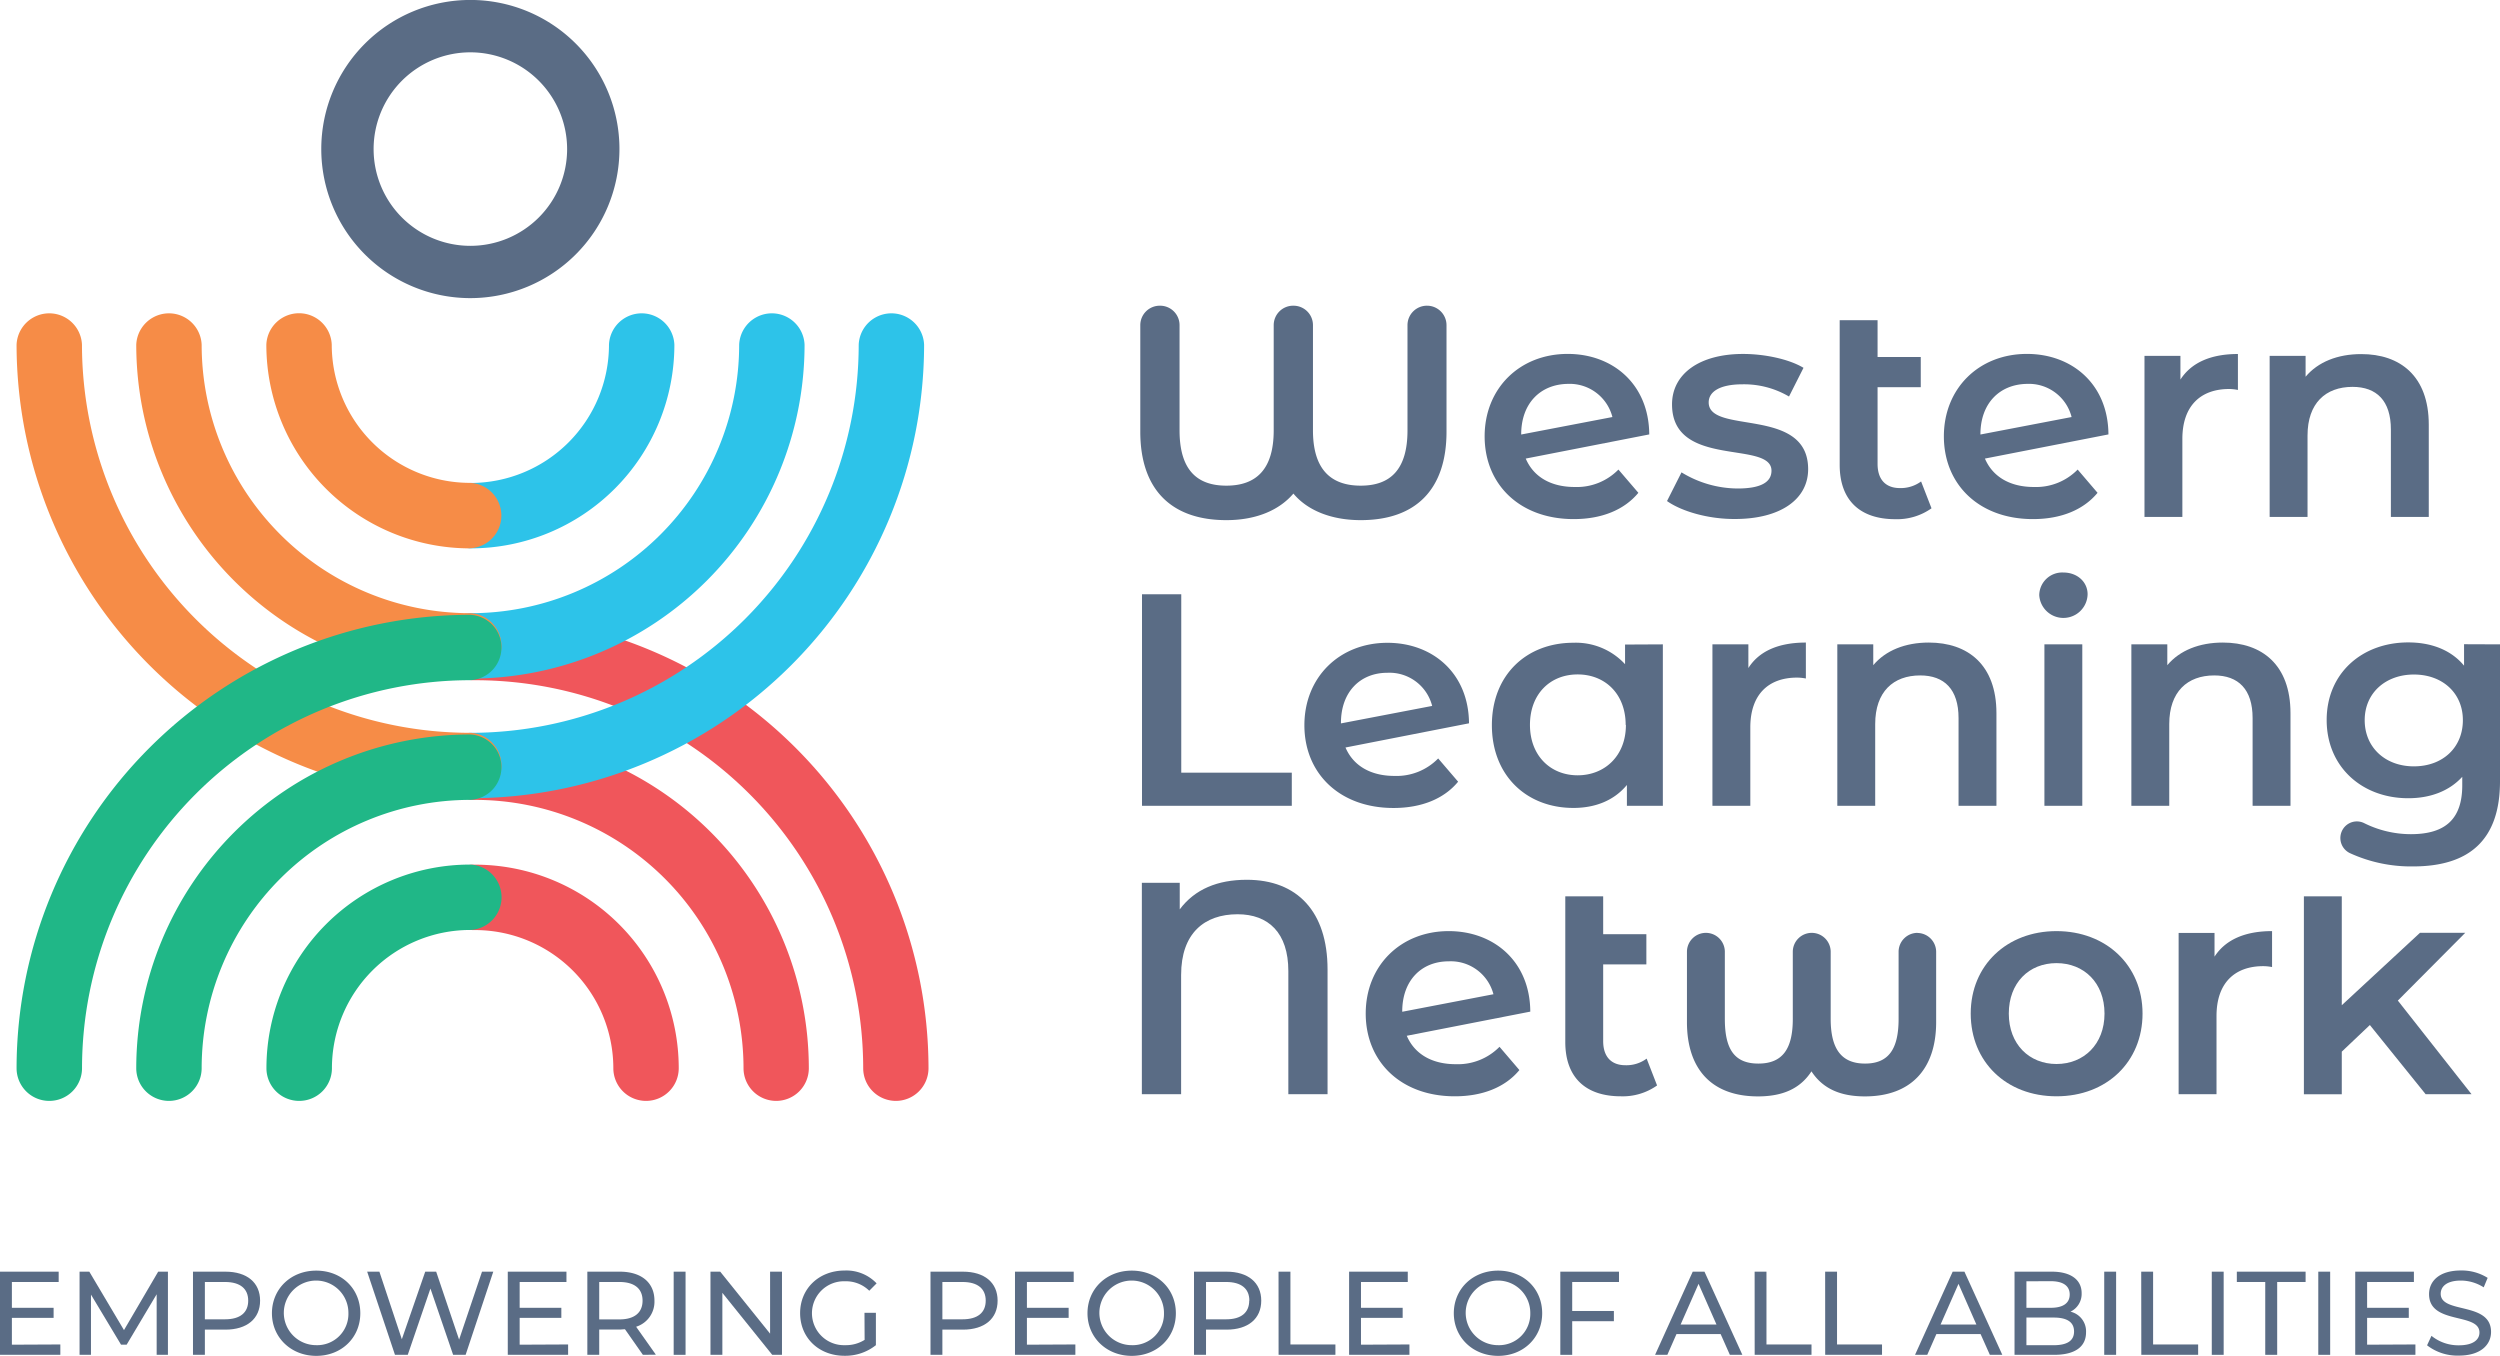 <svg xmlns="http://www.w3.org/2000/svg" viewBox="0 0 527.89 286.28"><defs><style>.a{fill:#5a6c85;}.b{fill:#f0565b;}.c{fill:#2dc3e9;}.d{fill:#f68c47;}.e{fill:#20b787;}</style></defs><path class="a" d="M18.42,291.74v2.19H5.68V276.37H18.07v2.18H8.19V284H17v2.13H8.19v5.66Z" transform="translate(-5.68 -7.85)"></path><path class="a" d="M38.76,293.93l0-12.79-6.34,10.65H31.24l-6.35-10.58v12.72H22.48V276.37h2.06l7.32,12.34,7.22-12.34h2.06l0,17.56Z" transform="translate(-5.68 -7.85)"></path><path class="a" d="M60.6,282.49c0,3.81-2.76,6.12-7.33,6.12H48.94v5.32H46.43V276.37h6.84C57.84,276.37,60.6,278.68,60.6,282.49Zm-2.51,0c0-2.51-1.68-3.94-4.89-3.94H48.94v7.88H53.2C56.41,286.43,58.09,285,58.09,282.49Z" transform="translate(-5.68 -7.85)"></path><path class="a" d="M63.1,285.15c0-5.14,4-9,9.36-9s9.3,3.81,9.3,9-4,9-9.3,9S63.1,290.29,63.1,285.15Zm16.15,0a6.82,6.82,0,1,0-6.79,6.74A6.59,6.59,0,0,0,79.25,285.15Z" transform="translate(-5.68 -7.85)"></path><path class="a" d="M109.84,276.37,104,293.93h-2.64l-4.79-14-4.79,14H89.08l-5.87-17.56h2.58l4.74,14.27,4.94-14.27h2.31l4.84,14.35,4.84-14.35Z" transform="translate(-5.68 -7.85)"></path><path class="a" d="M125.64,291.74v2.19H112.9V276.37h12.39v2.18h-9.88V284h8.8v2.13h-8.8v5.66Z" transform="translate(-5.68 -7.85)"></path><path class="a" d="M141.43,293.93l-3.78-5.4c-.35,0-.73.06-1.11.06h-4.33v5.34H129.7V276.37h6.84c4.57,0,7.33,2.31,7.33,6.12A5.53,5.53,0,0,1,140,288l4.17,5.9Zm-.07-11.44c0-2.51-1.68-3.94-4.89-3.94h-4.26v7.9h4.26C139.68,286.45,141.36,285,141.36,282.49Z" transform="translate(-5.68 -7.85)"></path><path class="a" d="M147.93,276.37h2.51v17.56h-2.51Z" transform="translate(-5.68 -7.85)"></path><path class="a" d="M170.8,276.37v17.56h-2.06l-10.53-13.09v13.09H155.7V276.37h2.06l10.53,13.09V276.37Z" transform="translate(-5.68 -7.85)"></path><path class="a" d="M188.22,285.05h2.41v6.84a10.37,10.37,0,0,1-6.64,2.24c-5.4,0-9.36-3.79-9.36-9s4-9,9.4-9a8.79,8.79,0,0,1,6.75,2.71l-1.55,1.56a7,7,0,0,0-5.09-2,6.75,6.75,0,1,0,0,13.49,7.42,7.42,0,0,0,4.11-1.12Z" transform="translate(-5.68 -7.85)"></path><path class="a" d="M216.33,282.49c0,3.81-2.76,6.12-7.32,6.12h-4.34v5.32h-2.51V276.37H209C213.57,276.37,216.33,278.68,216.33,282.49Zm-2.51,0c0-2.51-1.68-3.94-4.89-3.94h-4.26v7.88h4.26C212.14,286.43,213.82,285,213.82,282.49Z" transform="translate(-5.68 -7.85)"></path><path class="a" d="M232.75,291.74v2.19H220V276.37H232.4v2.18h-9.88V284h8.81v2.13h-8.81v5.66Z" transform="translate(-5.68 -7.85)"></path><path class="a" d="M235.31,285.15c0-5.14,4-9,9.35-9s9.31,3.81,9.31,9-4,9-9.31,9S235.31,290.29,235.31,285.15Zm16.15,0a6.82,6.82,0,1,0-6.8,6.74A6.59,6.59,0,0,0,251.46,285.15Z" transform="translate(-5.68 -7.85)"></path><path class="a" d="M272,282.49c0,3.81-2.76,6.12-7.32,6.12h-4.34v5.32H257.8V276.37h6.85C269.21,276.37,272,278.68,272,282.49Zm-2.51,0c0-2.51-1.68-3.94-4.89-3.94h-4.26v7.88h4.26C267.78,286.43,269.46,285,269.46,282.49Z" transform="translate(-5.68 -7.85)"></path><path class="a" d="M275.65,276.37h2.51v15.37h9.5v2.19h-12Z" transform="translate(-5.68 -7.85)"></path><path class="a" d="M303.29,291.74v2.19H290.55V276.37h12.39v2.18h-9.88V284h8.8v2.13h-8.8v5.66Z" transform="translate(-5.68 -7.85)"></path><path class="a" d="M312.66,285.15c0-5.14,4-9,9.36-9s9.3,3.81,9.3,9-4,9-9.3,9S312.66,290.29,312.66,285.15Zm16.15,0a6.82,6.82,0,1,0-6.79,6.74A6.59,6.59,0,0,0,328.81,285.15Z" transform="translate(-5.68 -7.85)"></path><path class="a" d="M337.66,278.55v6.12h8.8v2.16h-8.8v7.1h-2.51V276.37h12.39v2.18Z" transform="translate(-5.68 -7.85)"></path><path class="a" d="M369,289.54h-9.32l-1.93,4.39h-2.59l7.95-17.56h2.48l8,17.56h-2.64Zm-.87-2-3.79-8.6-3.79,8.6Z" transform="translate(-5.68 -7.85)"></path><path class="a" d="M376.18,276.37h2.5v15.37h9.51v2.19h-12Z" transform="translate(-5.68 -7.85)"></path><path class="a" d="M391.07,276.37h2.51v15.37h9.5v2.19h-12Z" transform="translate(-5.68 -7.85)"></path><path class="a" d="M423.89,289.54h-9.33l-1.93,4.39h-2.58L418,276.37h2.48l8,17.56h-2.63Zm-.88-2-3.78-8.6-3.79,8.6Z" transform="translate(-5.68 -7.85)"></path><path class="a" d="M446.16,289.19c0,3-2.28,4.74-6.72,4.74h-8.38V276.37h7.88c4,0,6.29,1.71,6.29,4.54a4.15,4.15,0,0,1-2.36,3.91A4.25,4.25,0,0,1,446.16,289.19ZM433.57,278.4V284h5.14c2.56,0,4-.95,4-2.81s-1.45-2.81-4-2.81ZM443.63,289c0-2-1.51-2.94-4.29-2.94h-5.77v5.84h5.77C442.12,291.89,443.63,291,443.63,289Z" transform="translate(-5.68 -7.85)"></path><path class="a" d="M450,276.37h2.51v17.56H450Z" transform="translate(-5.68 -7.85)"></path><path class="a" d="M457.81,276.37h2.51v15.37h9.51v2.19h-12Z" transform="translate(-5.68 -7.85)"></path><path class="a" d="M472.71,276.37h2.51v17.56h-2.51Z" transform="translate(-5.68 -7.85)"></path><path class="a" d="M484,278.55h-6v-2.18h14.52v2.18h-6v15.38H484Z" transform="translate(-5.68 -7.85)"></path><path class="a" d="M495.2,276.37h2.51v17.56H495.2Z" transform="translate(-5.68 -7.85)"></path><path class="a" d="M515.71,291.74v2.19H503V276.37h12.39v2.18h-9.88V284h8.8v2.13h-8.8v5.66Z" transform="translate(-5.68 -7.85)"></path><path class="a" d="M518.17,291.92l.93-2a9,9,0,0,0,5.79,2c3,0,4.34-1.17,4.34-2.7,0-4.29-10.64-1.58-10.64-8.1,0-2.71,2.11-5,6.73-5a10.29,10.29,0,0,1,5.64,1.56l-.83,2a9,9,0,0,0-4.81-1.43c-3,0-4.27,1.26-4.27,2.79,0,4.29,10.63,1.6,10.63,8.05,0,2.68-2.15,5-6.79,5A10.44,10.44,0,0,1,518.17,291.92Z" transform="translate(-5.68 -7.85)"></path><path class="b" d="M194.85,240.31a6.9,6.9,0,0,1-6.9-6.9A82,82,0,0,0,106,151.48a6.91,6.91,0,1,1,0-13.81,95.85,95.85,0,0,1,95.74,95.74A6.9,6.9,0,0,1,194.85,240.31Z" transform="translate(-5.68 -7.85)"></path><path class="b" d="M169.59,240.31a6.9,6.9,0,0,1-6.91-6.9A56.73,56.73,0,0,0,106,176.75a6.91,6.91,0,1,1,0-13.81,70.55,70.55,0,0,1,70.47,70.47A6.9,6.9,0,0,1,169.59,240.31Z" transform="translate(-5.68 -7.85)"></path><path class="b" d="M142.09,240.31a6.9,6.9,0,0,1-6.9-6.9A29.21,29.21,0,0,0,106,204.24a6.91,6.91,0,1,1,0-13.81,43,43,0,0,1,43,43A6.9,6.9,0,0,1,142.09,240.31Z" transform="translate(-5.68 -7.85)"></path><path class="c" d="M105.1,176.4a6.91,6.91,0,0,1,0-13.81A82,82,0,0,0,187,80.66a6.91,6.91,0,0,1,13.81,0A95.85,95.85,0,0,1,105.1,176.4Z" transform="translate(-5.68 -7.85)"></path><path class="c" d="M105.1,151.14a6.91,6.91,0,0,1,0-13.81,56.72,56.72,0,0,0,56.66-56.67,6.91,6.91,0,0,1,13.81,0A70.55,70.55,0,0,1,105.1,151.14Z" transform="translate(-5.68 -7.85)"></path><path class="c" d="M105.1,123.64a6.91,6.91,0,0,1,0-13.81,29.2,29.2,0,0,0,29.17-29.17,6.91,6.91,0,0,1,13.81,0A43,43,0,0,1,105.1,123.64Z" transform="translate(-5.68 -7.85)"></path><path class="d" d="M104.92,176.4A95.85,95.85,0,0,1,9.18,80.66a6.91,6.91,0,0,1,13.81,0,82,82,0,0,0,81.93,81.93,6.91,6.91,0,0,1,0,13.81Z" transform="translate(-5.68 -7.85)"></path><path class="d" d="M104.92,151.14A70.55,70.55,0,0,1,34.45,80.66a6.91,6.91,0,0,1,13.81,0,56.72,56.72,0,0,0,56.66,56.67,6.91,6.91,0,0,1,0,13.81Z" transform="translate(-5.68 -7.85)"></path><path class="d" d="M104.92,123.64a43,43,0,0,1-43-43,6.91,6.91,0,0,1,13.81,0,29.2,29.2,0,0,0,29.17,29.17,6.91,6.91,0,0,1,0,13.81Z" transform="translate(-5.68 -7.85)"></path><path class="e" d="M16.09,240.31a6.9,6.9,0,0,1-6.91-6.9,95.85,95.85,0,0,1,95.74-95.74,6.91,6.91,0,0,1,0,13.81A82,82,0,0,0,23,233.41,6.9,6.9,0,0,1,16.09,240.31Z" transform="translate(-5.68 -7.85)"></path><path class="e" d="M41.35,240.31a6.9,6.9,0,0,1-6.9-6.9,70.55,70.55,0,0,1,70.47-70.47,6.91,6.91,0,0,1,0,13.81,56.72,56.72,0,0,0-56.66,56.66A6.91,6.91,0,0,1,41.35,240.31Z" transform="translate(-5.68 -7.85)"></path><path class="e" d="M68.84,240.31a6.9,6.9,0,0,1-6.9-6.9,43,43,0,0,1,43-43,6.91,6.91,0,0,1,0,13.81,29.2,29.2,0,0,0-29.17,29.17A6.9,6.9,0,0,1,68.84,240.31Z" transform="translate(-5.68 -7.85)"></path><path class="a" d="M105,70.8a31.48,31.48,0,1,1,31.48-31.48A31.51,31.51,0,0,1,105,70.8Zm0-51.9a20.43,20.43,0,1,0,20.43,20.42A20.45,20.45,0,0,0,105,18.9Z" transform="translate(-5.68 -7.85)"></path><path class="a" d="M307,72.4a4.12,4.12,0,0,1,4.12,4.11V99c0,12.3-6.57,18.68-18.11,18.68-6.51,0-11.42-2.23-14.22-5.61-2.87,3.38-7.66,5.61-14.16,5.61-11.54,0-18.17-6.38-18.17-18.68V76.51a4.11,4.11,0,0,1,4.11-4.11h.06a4.11,4.11,0,0,1,4.12,4.11V98.73c0,8.29,3.63,11.67,9.88,11.67s10-3.38,10-11.67V76.51a4.11,4.11,0,0,1,4.12-4.11h.06a4.11,4.11,0,0,1,4.11,4.11V98.73c0,8.29,3.83,11.67,10.08,11.67s9.88-3.38,9.88-11.67V76.51A4.11,4.11,0,0,1,307,72.4Z" transform="translate(-5.68 -7.85)"></path><path class="a" d="M347.42,107l4.21,4.91c-3,3.63-7.78,5.55-13.65,5.55-11.41,0-18.81-7.33-18.81-17.47s7.4-17.41,17.54-17.41c9.5,0,17.15,6.37,17.22,17l-26.08,5.1c1.65,3.89,5.35,6,10.33,6A12.27,12.27,0,0,0,347.42,107Zm-20.53-7.46v.06l19.26-3.69a9.32,9.32,0,0,0-9.44-7C330.91,89,326.89,93.06,326.89,99.56Z" transform="translate(-5.68 -7.85)"></path><path class="a" d="M357.68,113.65l3.06-6.06A22.89,22.89,0,0,0,372.6,111c5,0,7.14-1.4,7.14-3.76,0-6.5-21-.38-21-14,0-6.44,5.8-10.65,15-10.65,4.53,0,9.7,1.08,12.76,2.93l-3.06,6.06A18.7,18.7,0,0,0,373.62,89c-4.85,0-7.14,1.59-7.14,3.82,0,6.89,21,.77,21,14.1,0,6.37-5.87,10.52-15.43,10.52C366.41,117.48,360.74,115.82,357.68,113.65Z" transform="translate(-5.68 -7.85)"></path><path class="a" d="M413.53,115.18a12.54,12.54,0,0,1-7.65,2.3c-7.46,0-11.74-4-11.74-11.48V75.46h8v7.77h9.12v6.38h-9.12v16.2c0,3.32,1.73,5.1,4.72,5.1a7.22,7.22,0,0,0,4.47-1.4Z" transform="translate(-5.68 -7.85)"></path><path class="a" d="M444.39,107l4.2,4.91c-3,3.63-7.77,5.55-13.64,5.55-11.41,0-18.81-7.33-18.81-17.47s7.4-17.41,17.54-17.41c9.5,0,17.15,6.37,17.21,17l-26.08,5.1c1.66,3.89,5.36,6,10.33,6A12.3,12.3,0,0,0,444.39,107Zm-20.53-7.46v.06l19.25-3.69a9.3,9.3,0,0,0-9.43-7C427.87,89,423.86,93.06,423.86,99.56Z" transform="translate(-5.68 -7.85)"></path><path class="a" d="M478.23,82.6v7.59a9.9,9.9,0,0,0-1.84-.2c-6.06,0-9.89,3.58-9.89,10.53V117h-8V83h7.59v5C468.42,84.38,472.56,82.6,478.23,82.6Z" transform="translate(-5.68 -7.85)"></path><path class="a" d="M518.53,97.52V117h-8V98.54c0-6.06-3-9-8.1-9-5.68,0-9.5,3.44-9.5,10.26V117h-8V83h7.59v4.4c2.61-3.12,6.76-4.78,11.73-4.78C512.47,82.6,518.53,87.25,518.53,97.52Z" transform="translate(-5.68 -7.85)"></path><path class="a" d="M246.82,133.33h8.29V171h23.34v7H246.82Z" transform="translate(-5.68 -7.85)"></path><path class="a" d="M309.36,168l4.21,4.91c-3,3.64-7.78,5.55-13.64,5.55-11.42,0-18.82-7.33-18.82-17.47s7.4-17.41,17.54-17.41c9.5,0,17.15,6.38,17.22,17l-26.08,5.11c1.66,3.88,5.35,6,10.33,6A12.27,12.27,0,0,0,309.36,168Zm-20.53-7.46v.06l19.26-3.69a9.31,9.31,0,0,0-9.44-7C292.85,149.91,288.83,154,288.83,160.49Z" transform="translate(-5.68 -7.85)"></path><path class="a" d="M356.8,143.91V178h-7.59v-4.4c-2.68,3.25-6.63,4.85-11.29,4.85-9.95,0-17.22-6.89-17.22-17.47s7.27-17.41,17.22-17.41a14.14,14.14,0,0,1,10.9,4.53v-4.15Zm-7.85,17c0-6.51-4.33-10.65-10.14-10.65s-10.07,4.14-10.07,10.65,4.34,10.65,10.07,10.65S349,167.44,349,160.94Z" transform="translate(-5.68 -7.85)"></path><path class="a" d="M387,143.53v7.59a10,10,0,0,0-1.85-.19c-6.06,0-9.88,3.57-9.88,10.52V178h-8V143.91h7.59v5C377.13,145.32,381.27,143.53,387,143.53Z" transform="translate(-5.68 -7.85)"></path><path class="a" d="M427.24,158.45V178h-8V159.47c0-6.06-3-9-8.1-9-5.68,0-9.5,3.44-9.5,10.27V178h-8V143.91h7.59v4.4c2.61-3.12,6.76-4.78,11.73-4.78C421.18,143.53,427.24,148.19,427.24,158.45Z" transform="translate(-5.68 -7.85)"></path><path class="a" d="M436.28,133.52a4.85,4.85,0,0,1,5.1-4.78c2.94,0,5.11,2,5.11,4.59a5.11,5.11,0,0,1-10.21.19Zm1.09,10.39h8V178h-8Z" transform="translate(-5.68 -7.85)"></path><path class="a" d="M489.33,158.45V178h-8V159.47c0-6.06-3-9-8.1-9-5.67,0-9.5,3.44-9.5,10.27V178h-8V143.91h7.59v4.4c2.61-3.12,6.76-4.78,11.73-4.78C483.28,143.53,489.33,148.19,489.33,158.45Z" transform="translate(-5.68 -7.85)"></path><path class="a" d="M533.57,143.91V172.8c0,12.37-6.44,18-18.36,18A30.94,30.94,0,0,1,501.89,188a3.53,3.53,0,0,1-1.53-5h0a3.47,3.47,0,0,1,4.55-1.33,22.16,22.16,0,0,0,9.85,2.32c7.53,0,10.84-3.44,10.84-10.33v-1.78c-2.8,3.06-6.82,4.52-11.41,4.52-9.76,0-17.22-6.63-17.22-16.51s7.46-16.39,17.22-16.39c4.78,0,9,1.53,11.79,4.91v-4.53Zm-7.84,16c0-5.74-4.34-9.63-10.33-9.63S505,154.18,505,159.92s4.33,9.75,10.39,9.75S525.73,165.72,525.73,159.92Z" transform="translate(-5.68 -7.85)"></path><path class="a" d="M286,212.56V238.9h-8.28v-26c0-8.1-4.21-12-10.72-12-7,0-11.92,4-11.92,12.82V238.9h-8.29V194.26h8v5.61c3.19-4.27,8-6.25,14.16-6.25C279.59,193.62,286,200.32,286,212.56Z" transform="translate(-5.68 -7.85)"></path><path class="a" d="M322.31,228.89l4.2,4.91c-3,3.63-7.78,5.54-13.64,5.54-11.41,0-18.81-7.33-18.81-17.47s7.4-17.41,17.53-17.41c9.5,0,17.16,6.38,17.22,17l-26.08,5.1c1.66,3.89,5.36,6,10.33,6A12.33,12.33,0,0,0,322.31,228.89Zm-20.54-7.47v.07l19.26-3.7a9.31,9.31,0,0,0-9.44-6.95C305.79,210.84,301.77,214.92,301.77,221.42Z" transform="translate(-5.68 -7.85)"></path><path class="a" d="M355.58,237.05a12.51,12.51,0,0,1-7.65,2.29c-7.46,0-11.73-4-11.73-11.47V197.11h8v8h9.12v6.38h-9.12v16.19c0,3.32,1.72,5.1,4.71,5.1a7.15,7.15,0,0,0,4.47-1.4Z" transform="translate(-5.68 -7.85)"></path><path class="a" d="M410.51,204.85a4,4,0,0,1,4,4v14.83c0,9.88-5.29,15.68-15.05,15.68-4.9,0-8.79-1.46-11.28-5.29-2.36,3.64-6.06,5.29-11.29,5.29-9.82,0-15-5.8-15-15.68V208.83a4,4,0,0,1,4-4h0a4,4,0,0,1,4,4V223c0,6.37,2,9.43,7.08,9.43s7.27-3.06,7.27-9.43V208.83a4,4,0,0,1,4-4h0a4,4,0,0,1,4,4V223c0,6.37,2.29,9.43,7.26,9.43s7.08-3.06,7.08-9.43V208.83a4,4,0,0,1,4-4Z" transform="translate(-5.68 -7.85)"></path><path class="a" d="M421.81,221.87c0-10.2,7.65-17.41,18.11-17.41s18.17,7.21,18.17,17.41-7.58,17.47-18.17,17.47S421.81,232.07,421.81,221.87Zm28.25,0c0-6.5-4.34-10.65-10.14-10.65s-10.07,4.15-10.07,10.65,4.33,10.65,10.07,10.65S450.06,228.38,450.06,221.87Z" transform="translate(-5.68 -7.85)"></path><path class="a" d="M485.44,204.46v7.59a9.92,9.92,0,0,0-1.85-.19c-6.06,0-9.88,3.57-9.88,10.52V238.9h-8V204.85h7.58v5C475.62,206.25,479.76,204.46,485.44,204.46Z" transform="translate(-5.68 -7.85)"></path><path class="a" d="M506.09,224.29l-5.93,5.62v9h-8V197.11h8v23l16.52-15.3h9.56L512,219.13l15.56,19.77h-9.69Z" transform="translate(-5.68 -7.85)"></path></svg>